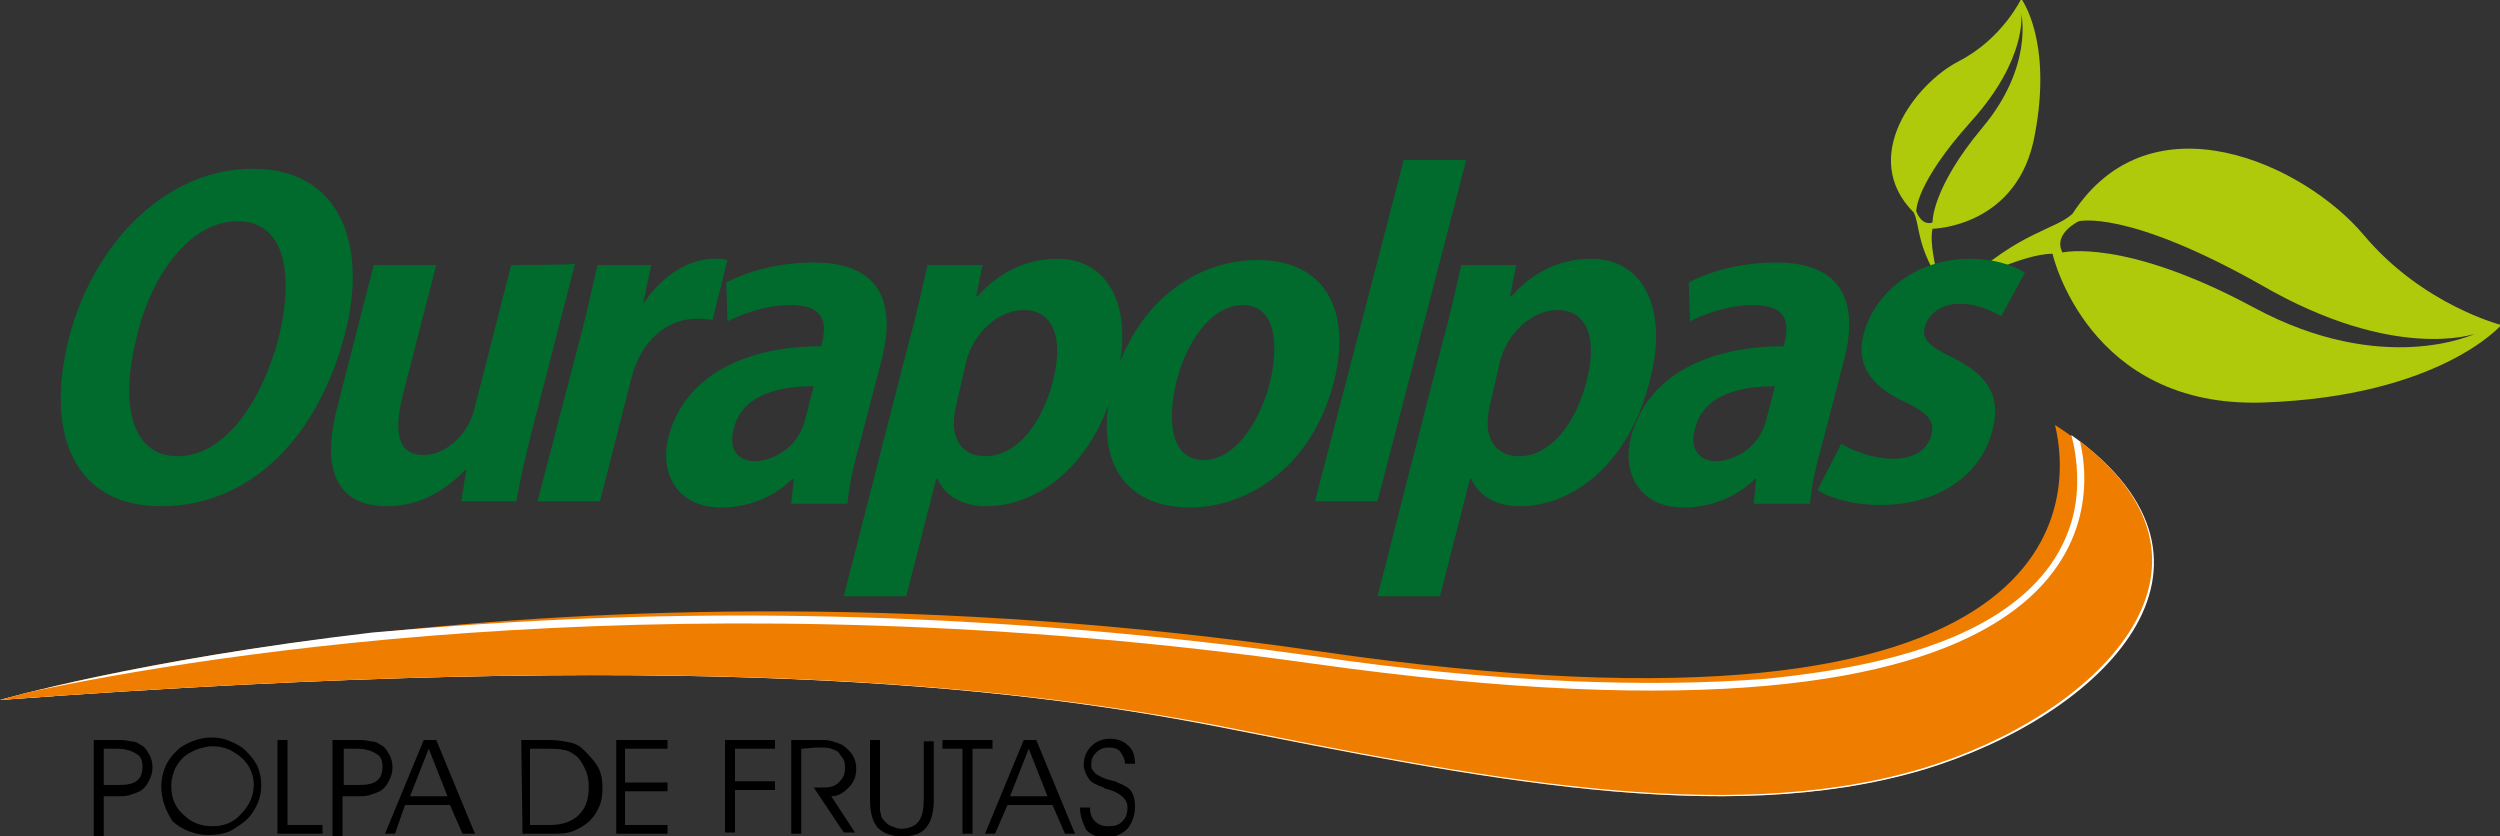 <svg id="Layer_1" xmlns="http://www.w3.org/2000/svg" viewBox="0 0 200 66.9">
  <rect x="0" y="0" width="200" height="66.9" fill="#333333" stroke="none"/>
  <style>
    .st0,.st2{fill-rule:evenodd;clip-rule:evenodd;fill:#ef7d00}.st2{fill:#afca0b}
  </style>
  <path class="st0" d="M0 56s43.8-12.9 105.5-3.9 60.2-12.8 58.9-18.1c16.4 10.5 4 23.2-10.7 27.6-15.9 4.7-35.7.6-56.5-3.5C80.7 54.9 55.1 51.9 0 56"/>
  <path d="M0 56s11-3.2 29.8-5.4c3.6-.3 7.2-.6 10.8-.8 21.5-1.3 43.2-.3 64.6 2.7 6.8 1 13.7 1.7 20.6 2 5.1.2 10.3.2 15.5-.2 5.9-.6 13-1.8 18.2-5 2.9-1.8 5.2-4.2 6.2-7.5.6-2 .6-4.1.2-6.2l-.2-.8c14.6 10.4 2.5 22.5-11.9 26.8-15.9 4.7-35.7.6-56.5-3.5C80.7 54.9 55.1 51.9 0 56" fill-rule="evenodd" clip-rule="evenodd" fill="#fff"/>
  <path class="st0" d="M0 56s.7-.2 2.2-.6c15-3.2 53.4-9.3 102.9-2.3 62.8 8.8 62.7-11.9 61.3-17.8 13.3 10.2 1.3 22-12.7 26.2-15.9 4.7-35.7.6-56.5-3.5-16.5-3.1-42.1-6.1-97.2-2"/>
  <path class="st2" d="M165 20.2s4.9-1.2 15.3 4.4c10.4 5.6 17.7 2.1 17.7 2.1s-6.4 2.3-17.1-3.9c-10.8-6.1-14.6-5.1-14.6-5.1s-2.1 1-1.3 2.5m-8 2.6s4.7-2.5 7.2-2.5c0 0 2.8 12.4 16.9 11.9 14.1-.5 19-6.2 19-6.2s-6.3-1.6-11-7.2-17-11.4-23.3-1.7c-1.4 1.3-4.2 1.4-8.8 5.7z"/>
  <path class="st2" d="M154.6 17.8s-.1-2.7 4-7.6c4.1-4.9 3.1-9.1 3.1-9.1s.5 3.6-4 8.6-4.4 7.2-4.4 7.2.4 1.2 1.3.9m.5 4.6s-.8-2.8-.5-4.1c0 0 6.9-.1 8.2-7.6 1.4-7.5-1.1-10.8-1.1-10.8s-1.5 3.2-5 5-8 7.7-3.6 12.1c.5 1 .2 2.5 2 5.4z"/>
  <path d="M86.4 64.6h.8c0 .5.1.8.4 1.1.3.3.6.4 1.1.4.5 0 .8-.1 1.1-.4.3-.3.4-.7.4-1.1 0-.7-.6-1.2-1.7-1.5-.1 0-.1 0-.2-.1-.6-.2-1-.4-1.2-.7s-.4-.7-.4-1.1c0-.6.2-1.1.6-1.5.4-.4.9-.6 1.5-.6s1.1.2 1.4.5c.4.3.6.8.6 1.5H90c0-.4-.2-.7-.4-1-.2-.2-.5-.3-.9-.3s-.7.1-1 .4c-.3.3-.4.6-.4.9 0 .2 0 .4.1.5.1.1.2.3.4.4.2.1.5.3 1 .4.3.1.5.1.6.2.5.2.9.4 1.1.7.2.3.3.7.3 1.2 0 .7-.2 1.3-.6 1.8-.4.4-1 .7-1.7.7s-1.2-.2-1.6-.6c-.3-.6-.5-1.2-.5-1.8m-2.6-.9l-1.5-3.8-1.5 3.8h3zm-4.2 3h-.8l3.1-7.5h1l3.1 7.5h-.8l-1-2.3h-3.6l-1 2.3zm-1.8 0H77v-6.8h-1.6v-.7h4v.7h-1.6v6.8zm-8.2-7.5h.8v5.6c0 .2.1.3.1.5.1.3.4.5.6.7.3.1.6.3 1 .3.6 0 1.1-.2 1.4-.6.3-.4.4-1 .4-1.8v-4.6h.8V64c0 1-.2 1.7-.6 2.2-.4.5-1 .7-1.9.7-.9 0-1.5-.2-2-.7-.4-.5-.6-1.2-.6-2.2v-4.8zm-5.5.7v6.8h-.8v-7.5h2.2c.5 0 .8 0 1.1.1.3.1.6.2.8.3.3.2.6.5.8.8s.3.7.3 1.1c0 .6-.2 1.1-.6 1.5-.4.4-.8.7-1.4.7l1.9 2.9h-.9L65.1 63h.8c.5 0 .9-.1 1.2-.4.3-.3.5-.6.5-1.1 0-.3 0-.5-.1-.7s-.3-.4-.4-.6c-.1-.1-.3-.2-.6-.3-.2-.1-.6-.1-1.2-.1l-1.2.1zM58 66.7v-7.5h4v.7h-3.2v2.6H62v.7h-3.2v3.4H58zm-8-4.1h3.4v.7H50V66h3.4v.7h-4.1v-7.5h4.1v.7H50v2.7zm-8.3-3.4H44c.6 0 1.1.1 1.6.2s.8.3 1.1.6c.4.4.8.8 1.1 1.3.3.5.4 1.1.4 1.7 0 .7-.1 1.3-.4 1.8-.3.6-.7 1-1.2 1.3-.3.2-.7.4-1.1.5s-1 .1-1.8.1h-1.9l-.1-7.5zm.7.7V66H44c1 0 1.8-.3 2.3-.8.6-.6.8-1.3.8-2.3 0-.5-.1-1-.3-1.4-.2-.4-.4-.8-.8-1.1-.3-.2-.6-.4-.9-.4-.3-.1-.8-.1-1.4-.1h-1.3zm-6.6 3.8l-1.5-3.8-1.5 3.8h3zm-4.2 3h-.8l3.1-7.5h1l3.1 7.5h-1l-1-2.3h-3.6l-.8 2.3zm-4.9-7.5h1.7c.5 0 .9 0 1.2.1.3 0 .6.1.7.2.4.2.6.4.8.8.2.3.3.7.3 1.1 0 .4-.1.7-.3 1.1s-.4.6-.7.8c-.2.1-.5.2-.8.3-.3.1-.7.1-1.1.1h-1.1v3.2h-.8v-7.7zm.8.7v2.9h1.2c.7 0 1.1-.1 1.4-.3.3-.2.5-.6.5-1.1 0-.5-.1-.9-.5-1.1-.3-.2-.8-.4-1.5-.4h-1.1zm-1.7 6.8h-3.6v-7.5h.8V66h2.8v.7zm-12.9-3.8c0-.5.1-1 .3-1.5.2-.5.5-.9.9-1.3s.8-.6 1.3-.8c.5-.2 1-.3 1.5-.3.6 0 1.1.1 1.5.3.5.2.9.4 1.3.8s.7.8.9 1.2c.2.5.3 1 .3 1.5 0 .6-.1 1-.3 1.5-.2.4-.4.8-.8 1.2-.4.4-.9.7-1.4 1-.5.2-1.1.3-1.7.3-1.1 0-2.1-.4-2.9-1.1-.5-.8-.9-1.7-.9-2.8zm.8 0c0 .9.3 1.7 1 2.3.6.6 1.4.9 2.3.9.9 0 1.7-.3 2.3-1 .6-.6 1-1.4 1-2.3 0-.8-.3-1.6-1-2.2-.7-.6-1.4-.9-2.3-.9-.4 0-.7.1-1.1.2-.3.1-.7.3-1 .5-.4.3-.7.7-.9 1.1-.2.5-.3.9-.3 1.4zm-6.2-3.7h1.7c.5 0 .9 0 1.2.1.3 0 .6.1.7.2.4.2.6.4.8.8.2.3.3.7.3 1.1 0 .4-.1.7-.3 1.1s-.4.6-.7.8c-.2.1-.5.2-.8.3-.3.1-.7.1-1.1.1h-1v3.2h-.8v-7.7zm.8.7v2.9h1.2c.7 0 1.1-.1 1.4-.3.3-.2.5-.6.5-1.1 0-.5-.1-.9-.5-1.1-.3-.2-.8-.4-1.5-.4H8.3z"/>
  <path d="M145.4 39.2c1.1.7 2.9 1.2 5 1.2 4.7 0 8.1-2.4 9-6 .7-2.6-.3-4.4-3.2-5.8-1.9-.9-2.5-1.5-2.2-2.5.3-1 1.3-1.8 2.8-1.8 1.4 0 2.6.6 3.3 1l1.9-3.5c-1-.6-2.5-1.1-4.4-1.1-4.2 0-7.6 2.6-8.5 6-.6 2.1.2 4.1 3.4 5.5 1.8.9 2.3 1.5 2 2.6-.3 1.2-1.4 1.9-3.1 1.9-1.6 0-3.3-.7-4.1-1.2l-1.9 3.7zm-4.1-5.6c-.6 2.4-2.8 3.3-4 3.3-1.2 0-2.2-.8-1.7-2.6.7-2.8 3.7-3.4 6.4-3.4l-.7 2.7zm-6.1-7.9c1.4-.7 3.3-1.3 5-1.3 2.8 0 3 1.4 2.5 3.3-6 0-10.9 2.3-12.2 7.2-.8 3 .7 5.7 4.2 5.7 2.1 0 4.2-.8 5.7-2.3h.1l-.2 2h4.5c.1-1.2.4-2.8.9-4.5l1.8-6.9c1.1-4.1.4-7.9-5.4-7.9-3 0-5.5.8-7 1.6l.1 3.1zM120 28.9c.6-2.3 2.6-4.1 4.6-4.1 2.5 0 3.2 2.5 2.3 5.8-.9 3.4-2.9 5.9-5.4 5.9-1.7 0-3-1.3-2.3-4.1l.8-3.5zm1.3-7.7h-4.4c-.4 1.7-.8 3.7-1.5 6.2l-5.2 20.3h5l2.4-9.4h.1c.5 1.2 1.8 2.2 3.9 2.2 3.9 0 8.6-3 10.4-10.1 1.5-5.8-.6-9.7-4.7-9.7-2.5 0-4.7 1.1-6.4 3h-.1l.5-2.5zm-9-8.4l-7.1 27.3h5l7.1-27.3h-5zm-10.7 17.8c-.9 3.4-2.9 6.2-5.3 6.2-2.5 0-3-2.8-2.2-6.2.7-2.9 2.6-6.2 5.4-6.2 2.6.1 2.8 3.2 2.1 6.2zm-1-9.8c-5.1 0-9.9 3.6-11.6 10-1.6 6.2 1.1 9.8 6.2 9.8 4.2 0 9.6-2.8 11.5-10 1.5-5.9-.8-9.8-6.1-9.8zm-23.3 8.1c.6-2.3 2.6-4.1 4.6-4.1 2.5 0 3.2 2.5 2.3 5.8-.9 3.4-2.9 5.9-5.4 5.9-1.7 0-3-1.3-2.3-4.1l.8-3.5zm1.3-7.7h-4.4c-.4 1.7-.8 3.7-1.5 6.2l-5.2 20.3h5l2.4-9.4h.1c.5 1.2 1.8 2.2 3.9 2.2 3.9 0 8.6-3 10.4-10.1 1.5-5.8-.6-9.7-4.7-9.7-2.5 0-4.7 1.1-6.4 3h-.1l.5-2.5zM64.4 33.6c-.6 2.4-2.8 3.3-4 3.3-1.2 0-2.2-.8-1.7-2.6.7-2.8 3.7-3.4 6.4-3.4l-.7 2.7zm-6.2-7.9c1.4-.7 3.3-1.3 5-1.3 2.8 0 3 1.4 2.5 3.3-6 0-10.9 2.3-12.2 7.2-.8 3 .7 5.7 4.2 5.7 2.1 0 4.2-.8 5.7-2.3h.1l-.2 2h4.5c.1-1.2.4-2.8.9-4.5l1.8-6.9c1.1-4.1.4-7.9-5.4-7.9-3 0-5.5.8-7 1.6l.1 3.1zm-6.8-1.2l.7-3.3h-4.3c-.4 1.7-.8 3.6-1.4 5.9l-3.4 13h5l2.5-9.8c.8-3.2 3-4.8 5.2-4.8.5 0 .9 0 1.3.1l1.2-4.8c-.3-.1-.6-.1-1.1-.1-1.8 0-4.1 1.2-5.7 3.7v.1zm-10.5-3.3l-3 11.7c-.6 2.1-2.4 3.5-4 3.5-2.1 0-2.4-1.8-1.7-4.7l2.7-10.5h-5L27 32.5c-1.5 5.7.4 8 4 8 2.9 0 5.1-1.7 6.2-2.9h.1l-.4 2.5h4.4c.3-1.6.7-3.5 1.3-5.8L46 21.1c-.1.1-5.1.1-5.1.1zM19 17.7c3.9 0 4.5 4.4 3.3 9.3-1.4 5.3-4.4 9.5-8.1 9.5-3.7 0-4.6-4.2-3.3-9.4 1.1-4.9 4.2-9.4 8.1-9.4zm1.2-4.2c-6.8 0-12.7 5.8-14.7 13.6-1.9 7.6.4 13.4 7.4 13.4 6.5 0 12.3-4.7 14.7-13.8 1.8-6.9-.2-13.2-7.4-13.2z" fill="#006b2d"/>
</svg>
